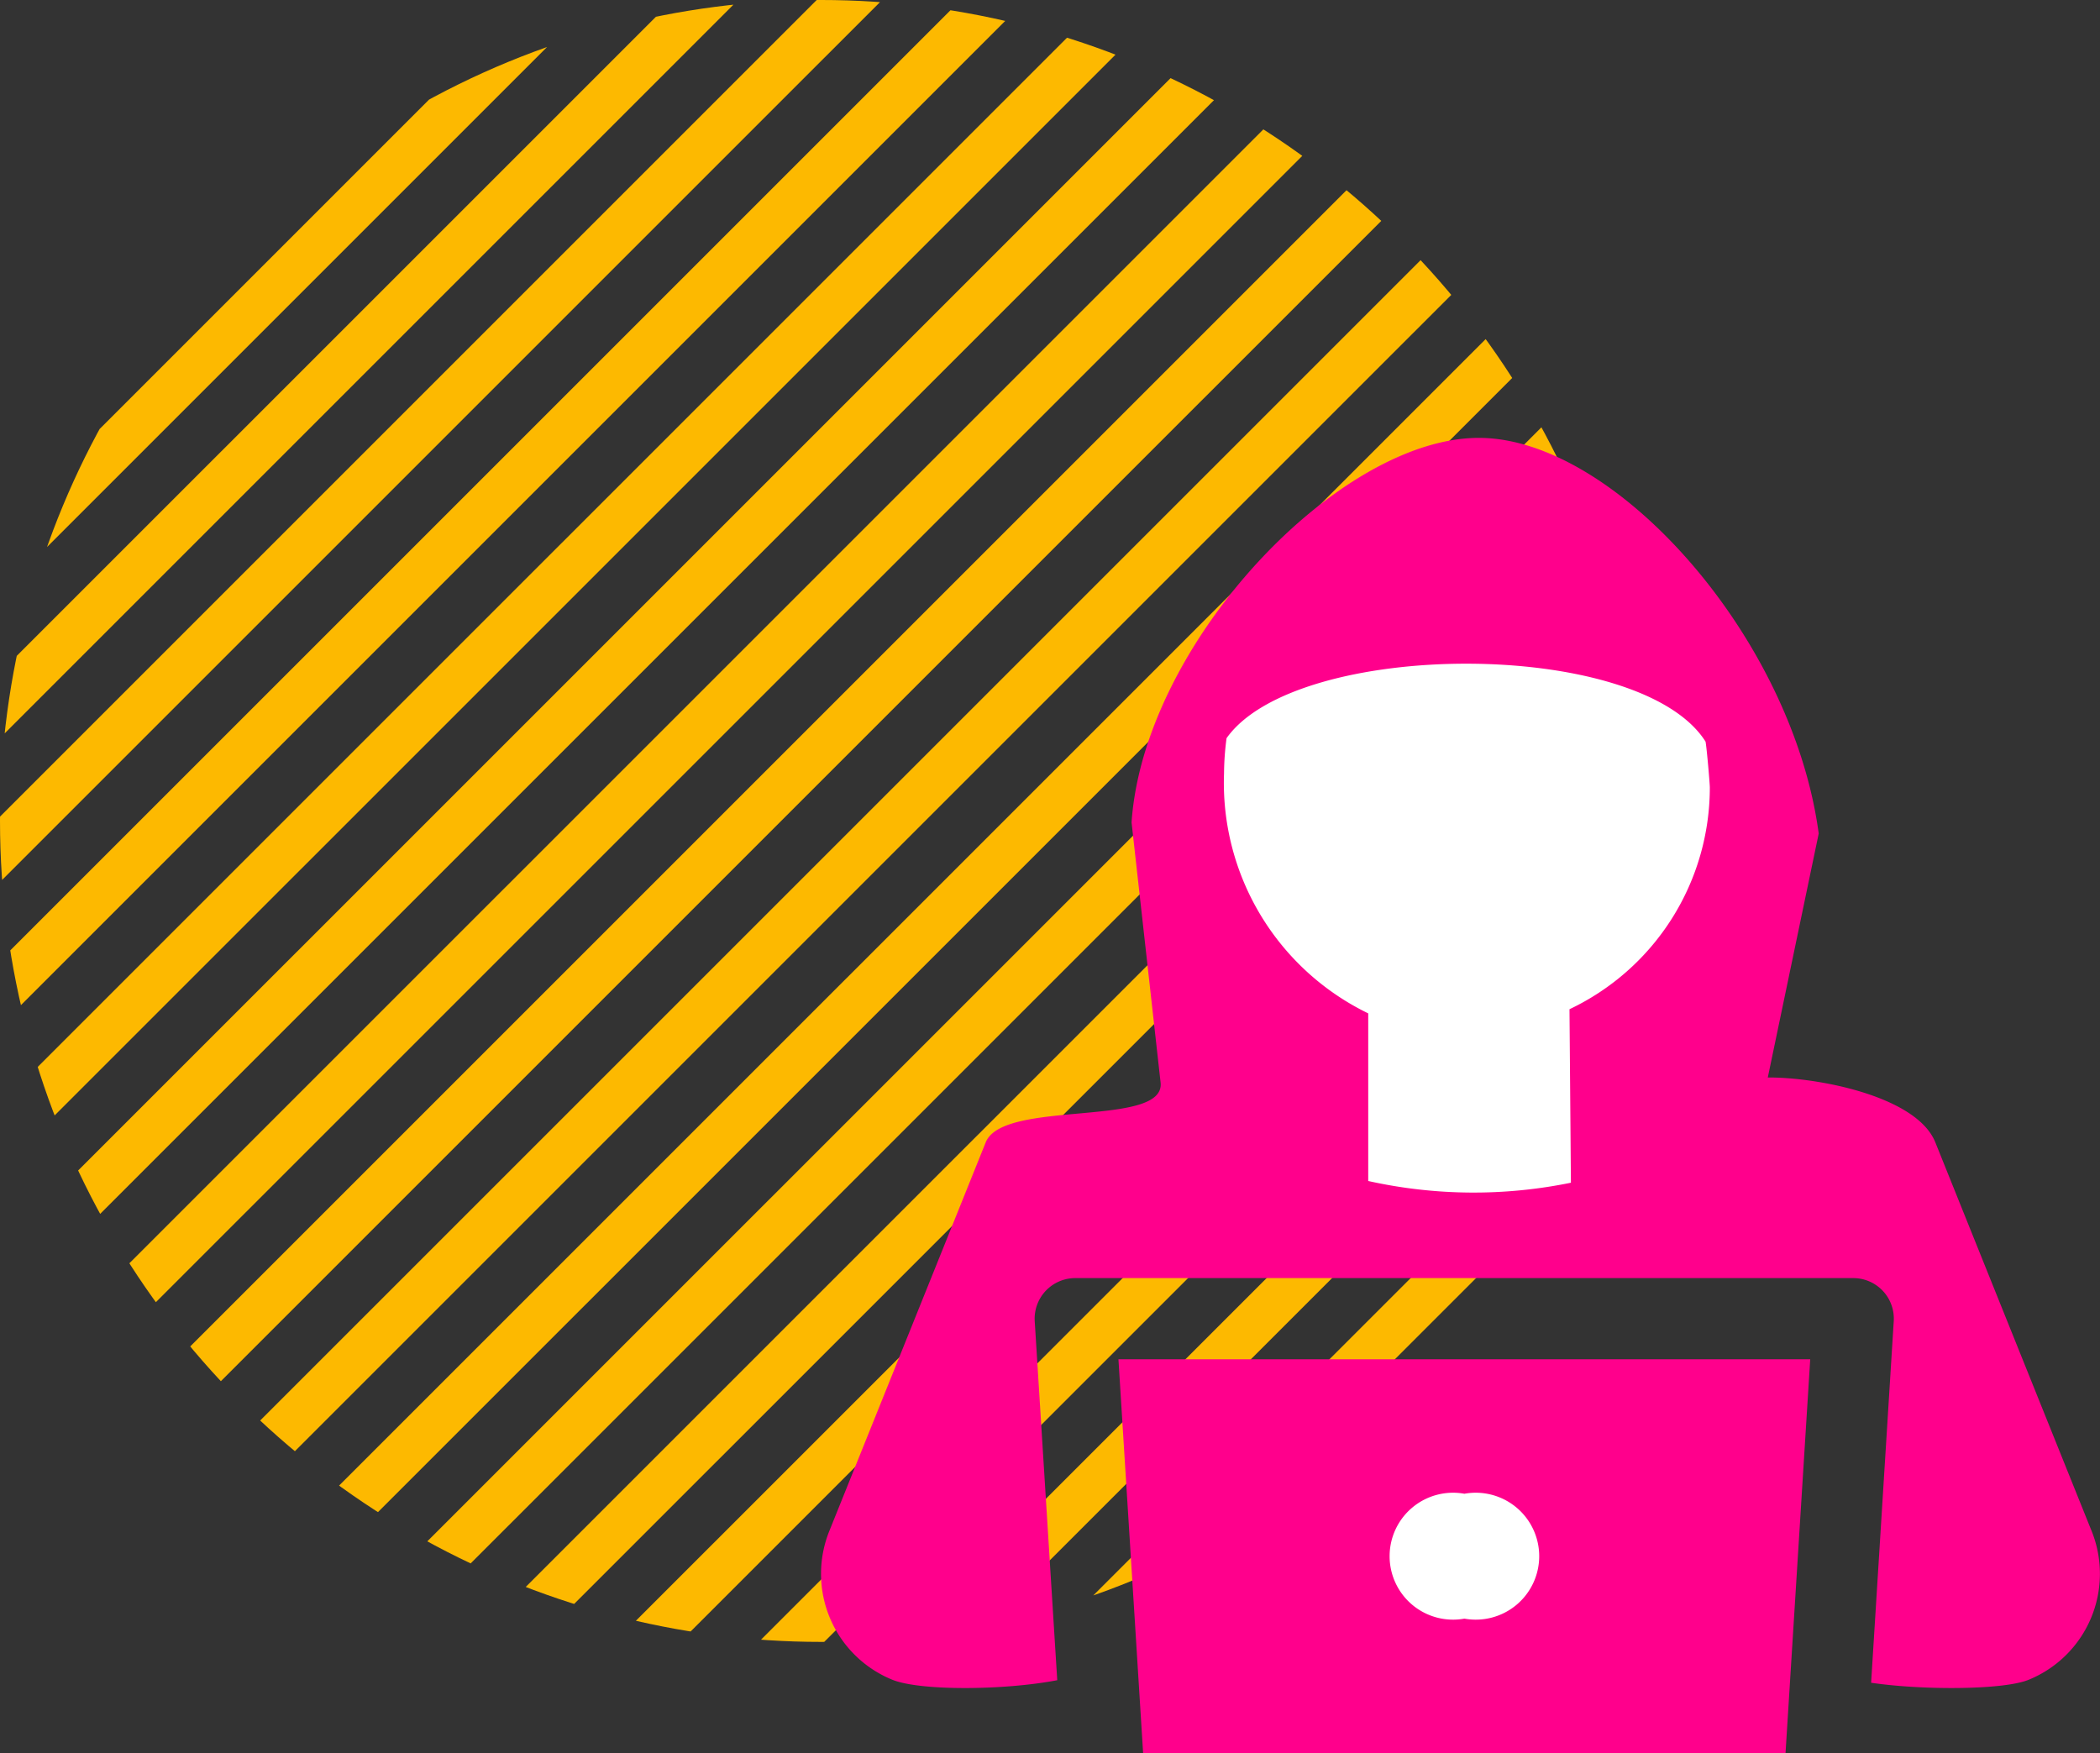 <svg xmlns="http://www.w3.org/2000/svg" xmlns:xlink="http://www.w3.org/1999/xlink" width="98.74" height="82.43" viewBox="0 0 98.74 82.43"><rect x="0" y="0" width="98.74" height="82.43" fill="#333333" stroke="none"/><defs><clipPath id="clip-path"><circle id="Ellipse_128" data-name="Ellipse 128" cx="38.602" cy="38.602" r="38.602" fill="#fdb900" stroke="#707070" stroke-width="1"></circle></clipPath></defs><g id="Group_12116" data-name="Group 12116" transform="translate(-641.982 -6009.118)"><g id="Group_4883" data-name="Group 4883" transform="translate(0.5 240.986)"><g id="Mask_Group_48" data-name="Mask Group 48" transform="translate(641.482 5768.132)" clip-path="url(#clip-path)"><rect id="Rectangle_1139" data-name="Rectangle 1139" width="130.76" height="2.175" transform="translate(-50.854 41.854) rotate(-44.999)" fill="#fdb900"></rect><rect id="Rectangle_1140" data-name="Rectangle 1140" width="130.759" height="2.175" transform="translate(-47.468 45.239) rotate(-44.999)" fill="#fdb900"></rect><rect id="Rectangle_1141" data-name="Rectangle 1141" width="130.759" height="2.175" transform="translate(-44.082 48.624) rotate(-44.999)" fill="#fdb900"></rect><rect id="Rectangle_1142" data-name="Rectangle 1142" width="130.759" height="2.175" transform="translate(-40.697 52.01) rotate(-44.999)" fill="#fdb900"></rect><rect id="Rectangle_1143" data-name="Rectangle 1143" width="130.758" height="2.175" transform="translate(-37.311 55.396) rotate(-44.999)" fill="#fdb900"></rect><rect id="Rectangle_1144" data-name="Rectangle 1144" width="130.759" height="2.175" transform="translate(-33.926 58.781) rotate(-44.999)" fill="#fdb900"></rect><rect id="Rectangle_1145" data-name="Rectangle 1145" width="130.759" height="2.175" transform="translate(-30.54 62.167) rotate(-44.999)" fill="#fdb900"></rect><rect id="Rectangle_1146" data-name="Rectangle 1146" width="130.758" height="2.175" transform="translate(-27.154 65.552) rotate(-44.999)" fill="#fdb900"></rect><rect id="Rectangle_1147" data-name="Rectangle 1147" width="130.759" height="2.175" transform="translate(-23.768 68.938) rotate(-44.999)" fill="#fdb900"></rect><rect id="Rectangle_1148" data-name="Rectangle 1148" width="130.759" height="2.175" transform="translate(-20.383 72.324) rotate(-44.999)" fill="#fdb900"></rect><rect id="Rectangle_1149" data-name="Rectangle 1149" width="130.759" height="2.175" transform="translate(-16.998 75.709) rotate(-44.999)" fill="#fdb900"></rect><rect id="Rectangle_1150" data-name="Rectangle 1150" width="130.76" height="2.175" transform="translate(-13.612 79.095) rotate(-44.999)" fill="#fdb900"></rect><rect id="Rectangle_1151" data-name="Rectangle 1151" width="130.759" height="2.175" transform="translate(-10.226 82.48) rotate(-44.999)" fill="#fdb900"></rect><rect id="Rectangle_1152" data-name="Rectangle 1152" width="130.759" height="2.175" transform="translate(-6.84 85.866) rotate(-44.999)" fill="#fdb900"></rect><rect id="Rectangle_1153" data-name="Rectangle 1153" width="130.759" height="2.175" transform="translate(-3.455 89.252) rotate(-44.999)" fill="#fdb900"></rect><rect id="Rectangle_1154" data-name="Rectangle 1154" width="130.758" height="2.175" transform="translate(-0.07 92.637) rotate(-44.999)" fill="#fdb900"></rect><rect id="Rectangle_1155" data-name="Rectangle 1155" width="130.758" height="2.175" transform="translate(3.316 96.023) rotate(-44.999)" fill="#fdb900"></rect><rect id="Rectangle_1156" data-name="Rectangle 1156" width="130.759" height="2.175" transform="translate(6.701 99.408) rotate(-44.999)" fill="#fdb900"></rect><rect id="Rectangle_1157" data-name="Rectangle 1157" width="130.759" height="2.175" transform="translate(10.087 102.794) rotate(-44.999)" fill="#fdb900"></rect><rect id="Rectangle_1158" data-name="Rectangle 1158" width="130.758" height="2.176" transform="translate(13.473 106.178) rotate(-44.999)" fill="#fdb900"></rect><rect id="Rectangle_1159" data-name="Rectangle 1159" width="130.759" height="2.175" transform="translate(16.858 109.565) rotate(-44.999)" fill="#fdb900"></rect><rect id="Rectangle_1160" data-name="Rectangle 1160" width="130.758" height="2.175" transform="translate(20.243 112.951) rotate(-44.999)" fill="#fdb900"></rect><rect id="Rectangle_1161" data-name="Rectangle 1161" width="130.759" height="2.175" transform="translate(23.629 116.336) rotate(-44.999)" fill="#fdb900"></rect><rect id="Rectangle_1162" data-name="Rectangle 1162" width="130.759" height="2.175" transform="translate(27.015 119.722) rotate(-44.999)" fill="#fdb900"></rect><rect id="Rectangle_1163" data-name="Rectangle 1163" width="130.759" height="2.175" transform="translate(30.401 123.107) rotate(-44.999)" fill="#fdb900"></rect><rect id="Rectangle_1164" data-name="Rectangle 1164" width="130.759" height="2.175" transform="translate(33.786 126.493) rotate(-44.999)" fill="#fdb900"></rect></g></g><g id="Group_5278" data-name="Group 5278" transform="translate(10.084 -330.792)"><path id="Path_9180" data-name="Path 9180" d="M4650.107,1933.634s-5.011-4.061-5.673-4.19-11.359-.745-11.359-.745l-5.514,2.323-2.9,2.613v6.791s1.3,5.581,1.52,6.394,3.107,9.912,3.107,9.912l5.912,1.948h7.1s6.254-2.656,6.248-3.34,0-10.946,0-10.946l2.828-6.545Z" transform="translate(-3936.306 4439.319)" fill="#fff"></path><rect id="Rectangle_1497" data-name="Rectangle 1497" width="18" height="12" transform="translate(691.775 6407.641)" fill="#fff"></rect><g id="_3138765_hacker_human_avatar_cracker_hacking_icon" data-name="3138765_hacker_human_avatar_cracker_hacking_icon" transform="translate(670.5 6360.5)"><path id="Path_9178" data-name="Path 9178" d="M74.96,65.646,67.6,47.342c-.881-2.182-5.576-3.063-7.876-3.046l2.394-11.47C60.883,23.6,52.573,14.264,46.188,14.221c-6.613-.054-15.807,9.654-16.379,18.082l1.365,12.23c.238,2.141-7.4.773-8.221,2.81l-7.364,18.3a5.38,5.38,0,0,0,2.977,6.974c1.308.527,5.249.5,7.749.019l-1.059-16.88a1.909,1.909,0,0,1,1.9-2.027h36.59a1.906,1.906,0,0,1,1.9,2.027l-1.064,17c2.431.358,6.208.342,7.395-.135A5.381,5.381,0,0,0,74.96,65.646ZM50.4,41.086l.067,8.158a22.828,22.828,0,0,1-9.53-.081V41.281A12.043,12.043,0,0,1,34.157,30a13.2,13.2,0,0,1,.118-1.658c3.3-4.662,19.426-4.734,22.523.162v0c.062.352.2,1.97.2,2.154A11.539,11.539,0,0,1,50.4,41.086Z" transform="translate(-15.206 -14.221)" fill="#ff008c"></path><path id="Path_9179" data-name="Path 9179" d="M32.55,82.87H62.756l1.161-18.515H31.39ZM47.657,70.677a2.984,2.984,0,1,1,0,5.872,2.984,2.984,0,1,1,0-5.872Z" transform="translate(-17.404 -21.029)" fill="#ff008c"></path></g></g></g></svg>